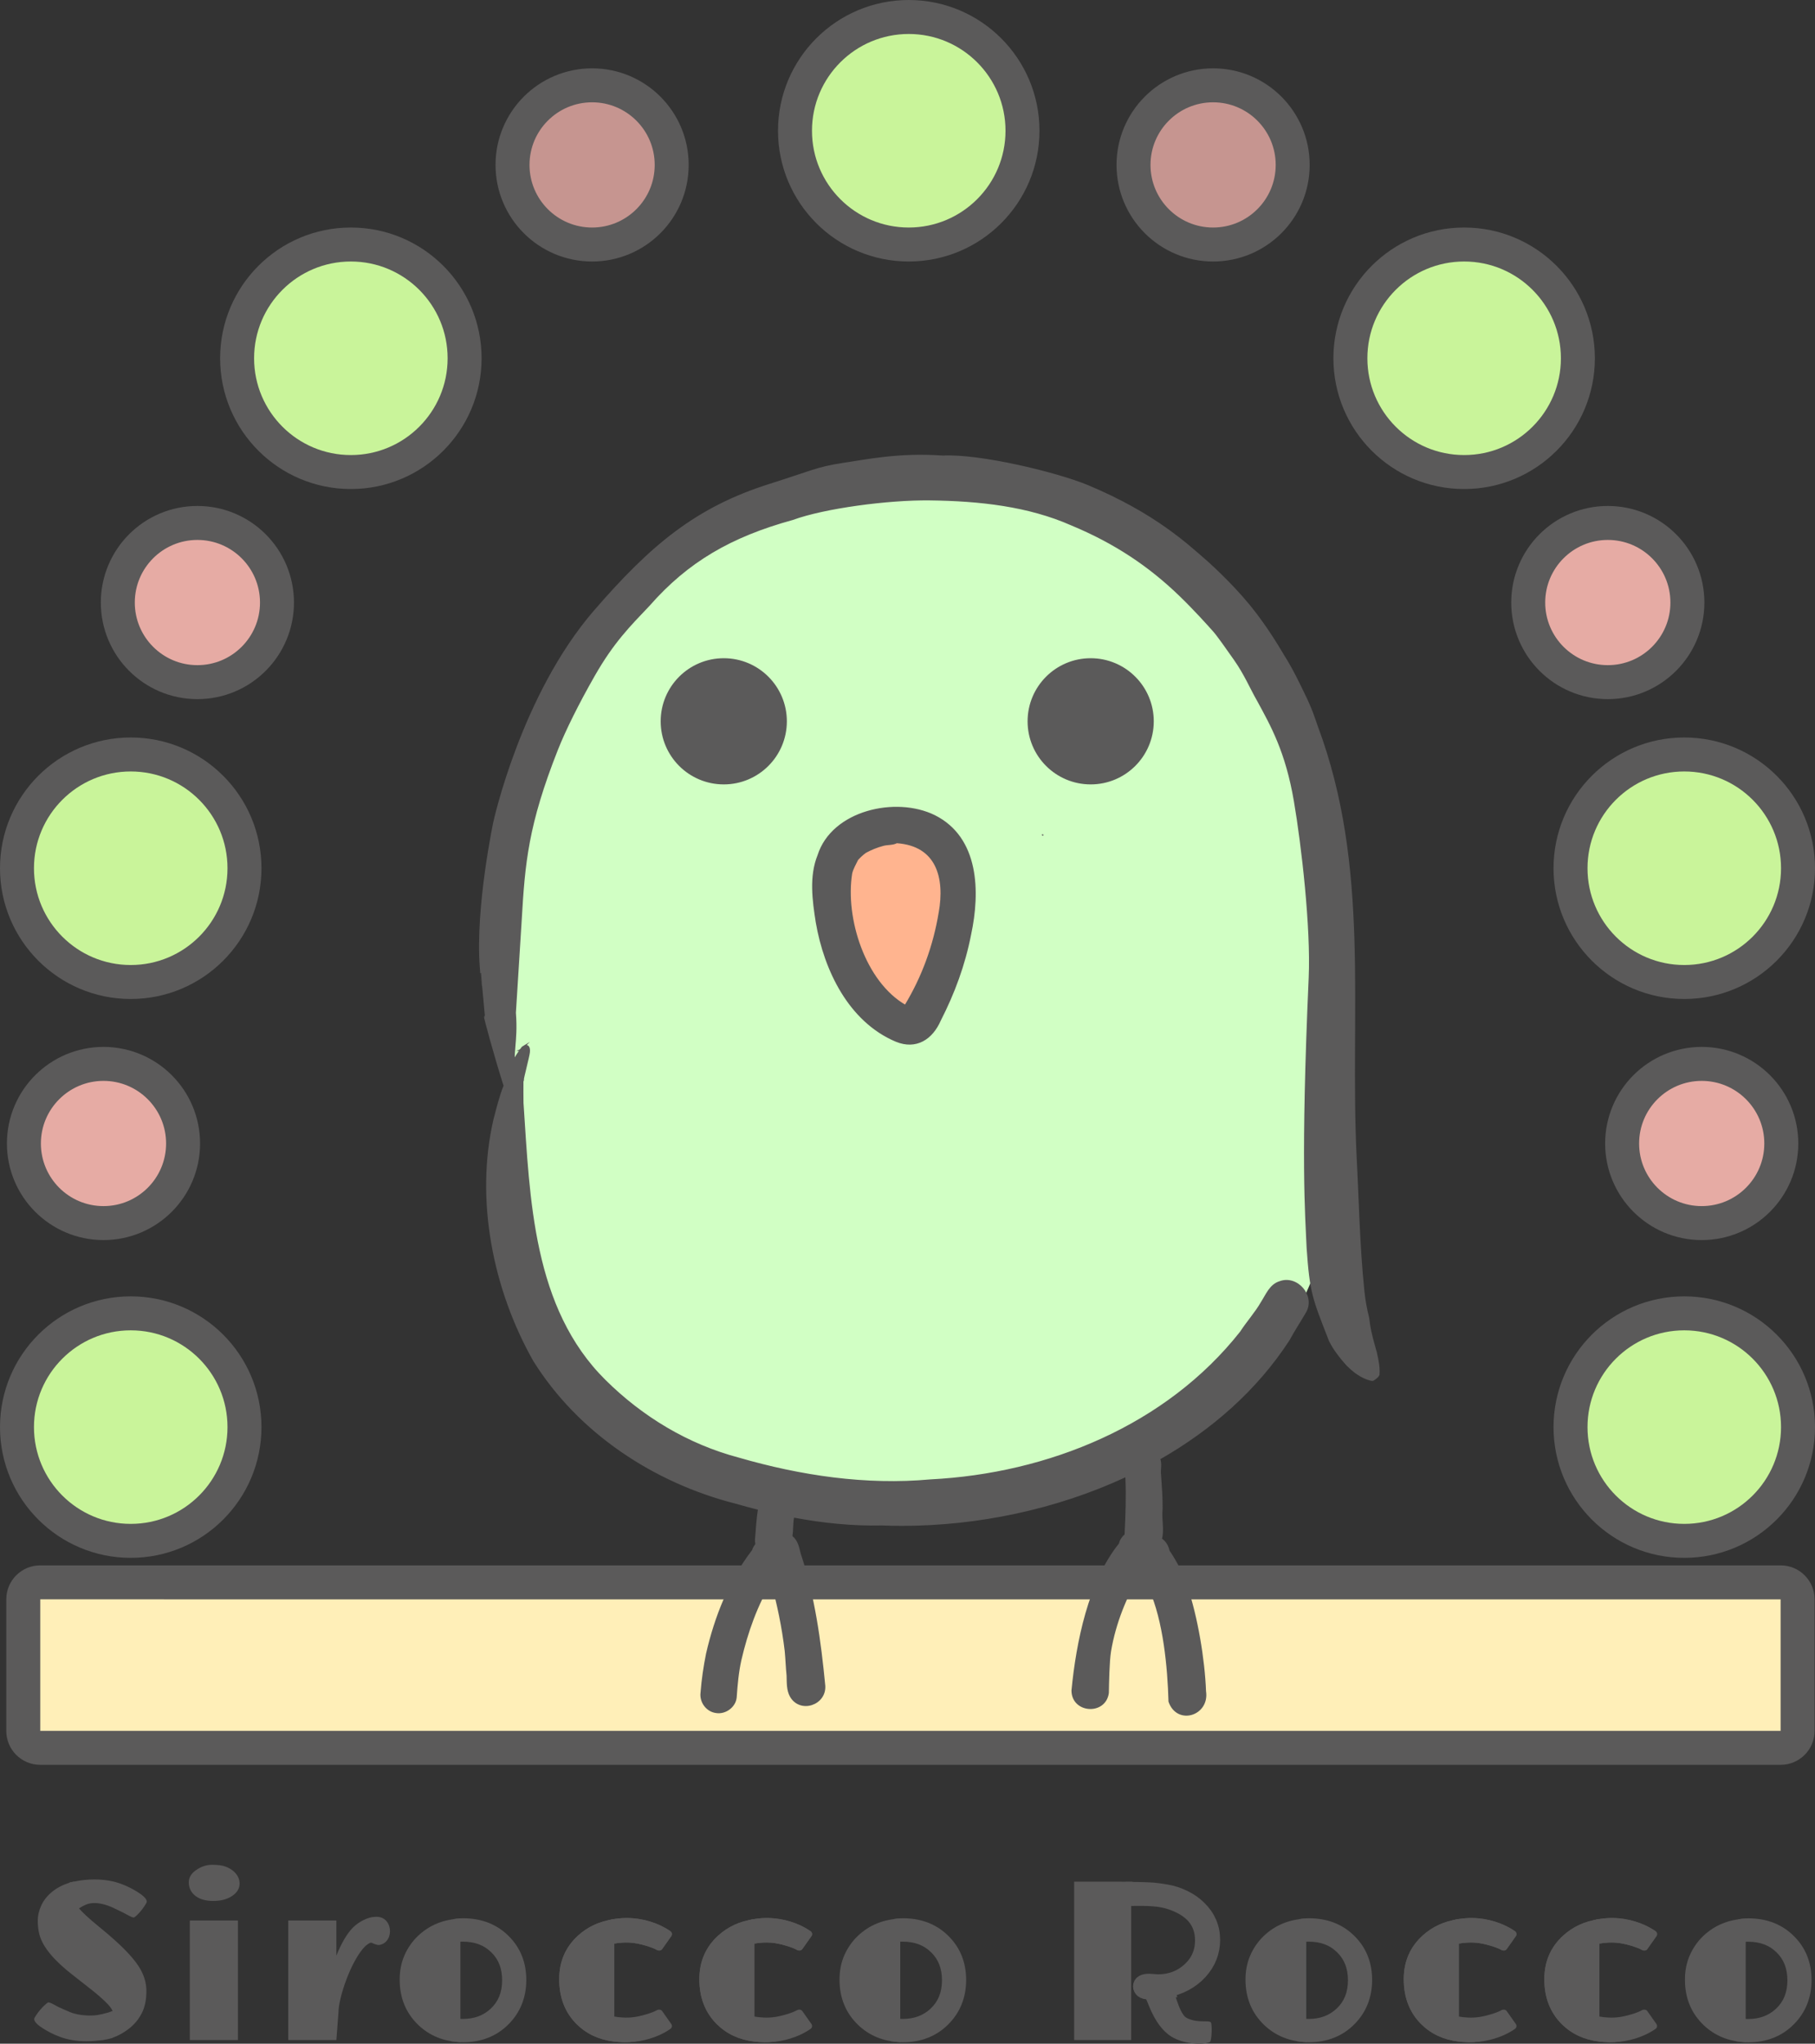 <?xml version="1.0" encoding="UTF-8"?><svg xmlns="http://www.w3.org/2000/svg" xmlns:xlink="http://www.w3.org/1999/xlink" viewBox="0 0 1121.911 1263.104"><rect x="0" y="0" width="1121.911" height="1263.104" fill="#333333" stroke="none"/><defs><style>.af,.ag{fill:none;}.ah{stroke-linecap:round;stroke-linejoin:round;stroke-width:0px;}.ah,.ai,.aj,.ak{fill:#5b5a5a;}.ah,.aj,.ak,.ag{stroke:#5b5a5a;}.al{fill:#ffefb8;}.am{fill:#ffb48f;}.an,.ao{fill:#e6aba4;}.ap{fill:#c9f49a;}.aq{fill:#d1ffc4;}.aj{stroke-width:10.441px;}.aj,.ak,.ag{stroke-miterlimit:10;}.ak{stroke-width:1.047px;}.ar{clip-path:url(#t);}.as{clip-path:url(#y);}.at{clip-path:url(#s);}.au{clip-path:url(#q);}.av{clip-path:url(#p);}.aw{clip-path:url(#aa);}.ax{clip-path:url(#ac);}.ay{clip-path:url(#ae);}.ag{stroke-width:21px;}.ao{opacity:.82;}</style><clipPath id="p"><polygon class="af" points="14.777 52.733 14.777 52.733 415.192 52.733 415.192 755.917 14.777 755.917 14.777 52.733"/></clipPath><clipPath id="q"><polygon class="af" points="1101.078 52.733 1101.078 52.733 700.663 52.733 700.663 755.917 1101.078 755.917 1101.078 52.733"/></clipPath><clipPath id="s"><polygon class="af" points="10.5 151.121 10.5 151.121 287.189 151.121 287.189 952.32 10.5 952.32 10.5 151.121"/></clipPath><clipPath id="t"><polygon class="af" points="1111.41 151.121 1111.41 151.121 834.721 151.121 834.721 952.32 1111.41 952.32 1111.41 151.121"/></clipPath><clipPath id="y"><rect class="af" x="4.277" y="42.233" width="421.415" height="724.184"/></clipPath><clipPath id="aa"><rect class="af" x="690.163" y="42.233" width="421.415" height="724.184"/></clipPath><clipPath id="ac"><rect class="af" y="140.621" width="297.689" height="822.199"/></clipPath><clipPath id="ae"><rect class="af" x="824.221" y="140.621" width="297.689" height="822.199"/></clipPath></defs><g id="a"/><g id="b"><g id="c"><g id="d"><path class="ai" d="M46.158,1178.862l-3.258-15.388,4.369-.857c3.517-.69,7.277-1.04,11.175-1.04,6.012,0,11.532,.916,16.404,2.724,4.942,1.833,8.021,3.713,10.267,5.09,2.659,1.629,6.571,4.56,5.383,6.67-2.817,5.002-6.471,8.383-7.536,8.936-.993,.516-4.965-1.986-6.339-2.673-1.001-.5-6.49-3.23-7.943-3.824-5.958-2.439-10.006-2.591-12.908-2.133-3.442,.544-7.461,3.437-7.461,3.437-1.607,1.235-1.732,1.04-2.152-.942Z"/><path class="ai" d="M72.931,1242.869l-3.233,16.098c-.085,.36-.373,.636-.736,.706,0,0-2.135,.693-5.417,1.188-2.911,.297-6.226,.705-10.123,.705-6.012,0-11.532-.916-16.404-2.724-4.942-1.833-8.021-3.713-10.267-5.09-2.659-1.629-6.571-4.56-5.383-6.67,2.817-5.002,7.189-8.879,8.255-9.433,.993-.516,4.965,1.986,6.339,2.673,1.001,.5,5.975,2.69,7.428,3.285,5.958,2.439,13.807,2.248,16.709,1.79,3.442-.544,10.165-2.236,10.68-3.471,.993-.464,1.732-1.04,2.152,.942Z"/><path class="ai" d="M85.657,1215.177c-2.029-3.135-4.991-6.662-8.887-10.582-3.897-3.918-9.06-8.495-15.491-13.728-6.432-5.232-10.754-9.255-12.968-12.068-.982-1.272-1.561-2.633-1.768-4.078-.316,.104-.733-.059-.733-.491v-11.363c-5.44,1.212-10.052,3.382-13.82,6.527-2.859,2.352-5.014,5.095-6.466,8.23-1.452,3.135-2.178,6.317-2.178,9.544s.369,6.155,1.106,8.783c2.12,7.562,9.105,15.906,20.956,25.035l11.826,9.267c4.057,3.275,7.193,6.086,9.406,8.438,2.628,2.766,3.942,5.511,3.942,8.23,0,1.234-.282,2.37-.815,3.419-.435,3.095-.715,6.209-.817,9.333,3.993-1.397,7.629-3.384,10.899-5.974,3.365-2.673,5.982-5.867,7.85-9.579,1.867-3.711,2.801-8.229,2.801-13.555s-1.614-10.454-4.841-15.387Z"/><path class="ai" d="M131.847,1174.858c-4.749,0-8.461-1.06-11.135-3.182-2.674-2.12-4.011-4.91-4.011-8.368,0-2.905,1.475-5.394,4.426-7.47,3.135-2.213,6.454-3.319,9.959-3.319s6.212,.346,8.126,1.037c1.913,.692,3.538,1.591,4.876,2.698,2.673,2.259,4.011,4.887,4.011,7.884s-1.522,5.533-4.564,7.608c-3.043,2.074-6.94,3.112-11.688,3.112Zm-14.524,12.102h29.739v73.862h-29.739v-73.862Z"/><path class="ai" d="M178.175,1186.96h29.739v21.716c3.181-7.884,6.604-13.681,10.27-17.393,3.666-3.711,9.61-6.549,13.298-6.549,11.35-1.355,12.773,15.13,3.442,17.241-.802,.172-1.491,.413-5.263-1.268-1.011-.45-3.87,2.088-3.87,2.088-8.751,8.668-16.57,31.945-16.57,40.888l-1.308,17.138h-29.739v-73.862Z"/><g id="e"><path class="ai" d="M284.602,1256.949v-66.115c.087-.012,.174-.01,.26-.019v-5.061c-10.567,.39-19.415,3.972-26.541,10.75-3.504,3.367-6.259,7.321-8.264,11.861-2.006,4.542-3.008,9.579-3.008,15.111,0,11.25,3.804,20.564,11.411,27.941,7.051,6.79,15.854,10.347,26.402,10.687v-5.138c-.087-.008-.174-.005-.26-.016Z"/><g><path class="ai" d="M311.122,1200.36c-6.397-6.518-14.686-9.777-24.866-9.777-.574,0-1.141,.013-1.704,.034v4.417c.206-.022,.412-.044,.618-.044h.906c8.61,0,15.631,2.656,21.063,7.966,5.512,5.352,8.268,12.333,8.268,20.943,0,8.812-2.937,15.934-8.812,21.365-5.513,5.03-12.333,7.544-20.46,7.544h-.845c-.247,0-.493-.022-.739-.046v4.483c.484,.016,.97,.029,1.463,.029,10.099,0,18.387-3.279,24.866-9.838,6.277-6.356,9.415-14.263,9.415-23.718s-3.058-17.201-9.174-23.357Z"/><path class="ai" d="M286.257,1185.56c11.526,0,21.094,3.792,28.439,11.272,7.049,7.101,10.623,16.147,10.623,26.886s-3.655,19.946-10.864,27.248c-7.427,7.519-16.931,11.235-28.375,11.235-.548,0-2.43-.091-3.423-.194-.912-.094-3.943-.498-3.943-.498l.816-14.267,5.495,.519c.094,.01,.188,.021,.282,.024h.829c6.893-.001,12.478-2.039,17.074-6.232,4.82-4.456,7.174-10.238,7.174-17.654,0-7.262-2.206-12.933-6.745-17.34-4.51-4.408-10.252-6.546-17.564-6.546l-.955,.012-5.54,.574,.516-14.453s1.107-.209,1.967-.323c.319-.033,.884-.121,2.487-.202,.762-.038,1.705-.06,1.705-.06Z"/><path class="ai" d="M284.813,1185.619c.85-.052,1.443-.06,1.443-.06"/></g></g><g id="f"><path class="ai" d="M556.484,1256.949v-66.115c.087-.012,.174-.01,.26-.019v-5.061c-10.567,.39-19.415,3.972-26.541,10.75-3.504,3.367-6.259,7.321-8.264,11.861-2.006,4.542-3.008,9.579-3.008,15.111,0,11.25,3.804,20.564,11.411,27.941,7.051,6.79,15.854,10.347,26.402,10.687v-5.138c-.087-.008-.174-.005-.26-.016Z"/><g><path class="ai" d="M583.004,1200.36c-6.397-6.518-14.686-9.777-24.866-9.777-.574,0-1.141,.013-1.704,.034v4.417c.206-.022,.412-.044,.618-.044h.906c8.61,0,15.631,2.656,21.063,7.966,5.512,5.352,8.268,12.333,8.268,20.943,0,8.812-2.937,15.934-8.812,21.365-5.513,5.03-12.333,7.544-20.46,7.544h-.845c-.247,0-.493-.022-.739-.046v4.483c.484,.016,.97,.029,1.463,.029,10.099,0,18.387-3.279,24.866-9.838,6.277-6.356,9.415-14.263,9.415-23.718s-3.058-17.201-9.174-23.357Z"/><path class="ai" d="M558.139,1185.56c11.526,0,21.094,3.792,28.439,11.272,7.049,7.101,10.623,16.147,10.623,26.886s-3.655,19.946-10.864,27.248c-7.427,7.519-16.931,11.235-28.375,11.235-.548,0-2.43-.091-3.423-.194-.912-.094-3.943-.498-3.943-.498l.816-14.267,5.495,.519c.094,.01,.188,.021,.282,.024h.829c6.893-.001,12.478-2.039,17.074-6.232,4.82-4.456,7.174-10.238,7.174-17.654,0-7.262-2.206-12.933-6.745-17.34-4.51-4.408-10.252-6.546-17.564-6.546l-.955,.012-5.54,.574,.516-14.453s1.107-.209,1.967-.323c.319-.033,.884-.121,2.487-.202,.762-.038,1.705-.06,1.705-.06Z"/><path class="ai" d="M556.695,1185.619c.85-.052,1.443-.06,1.443-.06"/></g></g><g id="g"><path class="ai" d="M807.435,1256.949v-66.115c.087-.012,.174-.01,.26-.019v-5.061c-10.567,.39-19.415,3.972-26.541,10.75-3.504,3.367-6.259,7.321-8.264,11.861-2.006,4.542-3.008,9.579-3.008,15.111,0,11.25,3.804,20.564,11.411,27.941,7.051,6.79,15.854,10.347,26.402,10.687v-5.138c-.087-.008-.174-.005-.26-.016Z"/><g><path class="ai" d="M833.955,1200.36c-6.397-6.518-14.686-9.777-24.866-9.777-.574,0-1.141,.013-1.704,.034v4.417c.206-.022,.412-.044,.618-.044h.906c8.61,0,15.631,2.656,21.063,7.966,5.512,5.352,8.268,12.333,8.268,20.943,0,8.812-2.937,15.934-8.812,21.365-5.513,5.03-12.333,7.544-20.46,7.544h-.845c-.247,0-.493-.022-.739-.046v4.483c.484,.016,.97,.029,1.463,.029,10.099,0,18.387-3.279,24.866-9.838,6.277-6.356,9.415-14.263,9.415-23.718s-3.058-17.201-9.174-23.357Z"/><path class="ai" d="M809.089,1185.56c11.526,0,21.094,3.792,28.439,11.272,7.049,7.101,10.623,16.147,10.623,26.886s-3.655,19.946-10.864,27.248c-7.427,7.519-16.931,11.235-28.375,11.235-.548,0-2.43-.091-3.423-.194-.912-.094-3.943-.498-3.943-.498l.816-14.267,5.495,.519c.094,.01,.188,.021,.282,.024h.829c6.893-.001,12.478-2.039,17.074-6.232,4.82-4.456,7.174-10.238,7.174-17.654,0-7.262-2.206-12.933-6.745-17.34-4.51-4.408-10.252-6.546-17.564-6.546l-.955,.012-5.54,.574,.516-14.453s1.107-.209,1.967-.323c.319-.033,.884-.121,2.487-.202,.762-.038,1.705-.06,1.705-.06Z"/><path class="ai" d="M807.646,1185.619c.85-.052,1.443-.06,1.443-.06"/></g></g><g id="h"><path class="ai" d="M1079.067,1256.997v-66.115c.087-.012,.174-.01,.26-.019v-5.061c-10.567,.39-19.415,3.972-26.541,10.75-3.504,3.367-6.259,7.321-8.264,11.861-2.006,4.542-3.008,9.579-3.008,15.111,0,11.25,3.804,20.564,11.411,27.941,7.051,6.79,15.854,10.347,26.402,10.687v-5.138c-.087-.008-.174-.005-.26-.016Z"/><g><path class="ai" d="M1105.587,1200.409c-6.397-6.518-14.686-9.777-24.866-9.777-.574,0-1.141,.013-1.704,.034v4.417c.206-.022,.412-.044,.618-.044h.906c8.61,0,15.631,2.656,21.063,7.966,5.512,5.352,8.268,12.333,8.268,20.943,0,8.812-2.937,15.934-8.812,21.365-5.513,5.03-12.333,7.544-20.46,7.544h-.845c-.247,0-.493-.022-.739-.046v4.483c.484,.016,.97,.029,1.463,.029,10.099,0,18.387-3.279,24.866-9.838,6.277-6.356,9.415-14.263,9.415-23.718s-3.058-17.201-9.174-23.357Z"/><path class="ai" d="M1080.722,1185.608c11.526,0,21.094,3.792,28.439,11.272,7.049,7.101,10.623,16.147,10.623,26.886s-3.655,19.946-10.864,27.248c-7.427,7.519-16.931,11.235-28.375,11.235-.548,0-2.43-.091-3.423-.194-.912-.094-3.943-.498-3.943-.498l.816-14.267,5.495,.519c.094,.01,.188,.021,.282,.024h.829c6.893-.001,12.478-2.039,17.074-6.232,4.82-4.456,7.174-10.238,7.174-17.654,0-7.262-2.206-12.933-6.745-17.34-4.51-4.408-10.252-6.546-17.564-6.546l-.955,.012-5.54,.574,.516-14.453s1.107-.209,1.967-.323c.319-.033,.884-.121,2.487-.202,.762-.038,1.705-.06,1.705-.06Z"/><path class="ai" d="M1079.278,1185.668c.85-.052,1.443-.06,1.443-.06"/></g></g><path class="ai" d="M700.023,1162.99c-2.363-.018-5.643-.027-9.847-.027h-26.212v97.859h35.272v-92.811c.243-.015,.518-.024,.787-.034v-4.986Z"/><path class="aj" d="M713.571,1230.238c2.332-.362,4.697-.425,7.05-.596-.028-.08-.058-.154-.086-.235,8.681-1.669,15.625-5.371,20.833-11.11,5.076-5.616,7.613-12.086,7.613-19.411,0-7.406-2.738-13.796-8.214-19.168-2.537-2.522-5.564-4.639-9.081-6.348-3.517-1.71-7.067-2.869-10.65-3.48-3.584-.61-6.355-.996-8.313-1.159-1.335-.081-2.771-.153-4.307-.214-1.535-.062-3.283-.112-5.241-.153-.524-.011-1.222-.02-2.068-.028v4.37c.222-.003,.43-.008,.665-.008h4.541c2.136,0,4.45,.102,6.944,.305,5.877,.408,11.396,1.914,16.56,4.517,9.392,4.721,14.089,11.964,14.089,21.731,0,7.447-2.738,13.674-8.214,18.679-5.476,5.005-12.131,7.508-19.965,7.508l-5.476-.367c-3.116,0-4.674,.876-4.674,2.625,0,.652,.322,1.282,.968,1.892,.645,.611,1.858,.916,3.639,.916l1.603-.061c.443-.081,.967-.122,1.566-.122,.057-.04,.126-.072,.217-.086Z"/><path class="ai" d="M747.818,1262.103c1.291-.594,1.472-10.966,.713-12.105-1.142-1.713-7.623,.632-14.512-2.597-.966-.453-1.809-1.149-2.43-2.016-2.426-3.391-3.615-7.416-5.6-13.373-.264-.793-1.146-1.164-1.918-.842-1.981,.827-4.952,.38-5.85,.448-.03-.087-.06-.168-.09-.255-.222,.018-.444,.032-.666,.048-.648-1.582-1.407-1.12-2.01-2.905-2.054,.165-4.116,.244-6.159,.504,.111,.185,.228,.427,.349,.7-.354,.036-.709,.069-1.062,.115,.146,.243,.3,.562,.464,.958l.442,1.083c-.302,.031-.605,.059-.906,.098,.146,.243,.3,.562,.464,.958l.37,.906c-.544,.049-1.087,.104-1.628,.173,.146,.243,.3,.562,.464,.958l2.006,4.91c3.78,9.314,8.428,15.487,13.763,18.811,7.35,4.579,19.097,5.387,23.797,3.425Z"/><g id="i"><path class="ai" d="M407.814,1247.35c-.785,0-2.029,.738-3.735,2.213-2.398,2.122-1.731,4.067-5.65,5.45-1.844,.647-3.793,1.141-5.844,1.487-2.052,.347-4.173,.519-6.362,.519s-4.369-.207-6.536-.622v-65.078l.027-.005v-5.161c-.127,.016-.259,.022-.385,.039-8.556,1.174-15.882,4.52-21.98,10.037-7.792,7.1-11.688,16.091-11.688,26.972,0,11.48,3.665,20.817,10.996,28.009,6.093,5.943,13.736,9.462,22.928,10.556,2.076,.247,4.23,.371,6.464,.371,9.313,0,13.465-2.408,20.104-6.834,2.858-2.166,4.288-4.033,4.288-5.601s-.877-2.351-2.628-2.351Z"/><path class="ai" d="M409.307,1204.585c-.348,.493-.889,.818-1.489,.881-.419,.044-.862,.018-1.23-.105-.229-.077-.456-.166-.657-.266-2.198-1.3-7.734-3.19-13.113-4.098-5.036-.852-10.387-.313-12.823,.173-1.092,.217-2.164-.42-2.502-1.48l-2.472-10.264c-.389-1.22,.344-2.507,1.592-2.796,3.509-.813,10.549-1.95,18.728-.57,9.534,1.611,16.012,5.382,19.06,7.517,1.069,.749,1.253,2.252,.394,3.234l-5.489,7.775Z"/><path class="ai" d="M407.814,1247.35c-.785,0-2.029,.738-3.735,2.213-2.398,2.122-1.731,4.067-5.65,5.45-1.844,.647-3.793,1.141-5.844,1.487-2.052,.347-4.173,.519-6.362,.519s-4.369-.207-6.536-.622v-65.078l.027-.005v-5.161c-.127,.016-.259,.022-.385,.039-8.556,1.174-15.882,4.52-21.98,10.037-7.792,7.1-11.688,16.091-11.688,26.972,0,11.48,3.665,20.817,10.996,28.009,6.093,5.943,13.736,9.462,22.928,10.556,2.076,.247,4.23,.371,6.464,.371,9.313,0,13.465-2.408,20.104-6.834,2.858-2.166,4.288-4.033,4.288-5.601s-.877-2.351-2.628-2.351Z"/><path class="ai" d="M409.307,1204.585c-.348,.493-.889,.818-1.489,.881-.419,.044-.862,.018-1.23-.105-.229-.077-.456-.166-.657-.266-2.198-1.3-7.734-3.19-13.113-4.098-5.036-.852-10.387-.313-12.823,.173-1.092,.217-2.164-.42-2.502-1.48l-2.472-10.264c-.389-1.22,.344-2.507,1.592-2.796,3.509-.813,10.549-1.95,18.728-.57,9.534,1.611,16.012,5.382,19.06,7.517,1.069,.749,1.253,2.252,.394,3.234l-5.489,7.775Z"/><path class="ai" d="M409.307,1242.931c-.348-.493-.889-.818-1.489-.881-.419-.044-.862-.018-1.23,.105-.229,.077-.456,.166-.657,.266-2.198,1.3-7.734,3.19-13.113,4.098-5.036,.852-10.387,.313-12.823-.173-1.092-.217-2.164,.42-2.502,1.48l-2.472,10.264c-.389,1.22,.344,2.507,1.592,2.796,3.509,.813,10.549,1.95,18.728,.57,9.534-1.611,16.012-5.382,19.06-7.517,1.069-.749,1.253-2.252,.394-3.234l-5.489-7.775Z"/></g><g id="j"><path class="ai" d="M494.448,1247.35c-.785,0-2.029,.738-3.735,2.213-2.398,2.122-1.731,4.067-5.65,5.45-1.844,.647-3.793,1.141-5.844,1.487-2.052,.347-4.173,.519-6.362,.519s-4.369-.207-6.536-.622v-65.078l.027-.005v-5.161c-.127,.016-.259,.022-.385,.039-8.556,1.174-15.882,4.52-21.98,10.037-7.792,7.1-11.688,16.091-11.688,26.972,0,11.48,3.665,20.817,10.996,28.009,6.093,5.943,13.736,9.462,22.928,10.556,2.076,.247,4.23,.371,6.464,.371,9.313,0,13.465-2.408,20.104-6.834,2.858-2.166,4.288-4.033,4.288-5.601s-.877-2.351-2.628-2.351Z"/><path class="ai" d="M495.942,1204.585c-.348,.493-.889,.818-1.489,.881-.419,.044-.862,.018-1.23-.105-.229-.077-.456-.166-.657-.266-2.198-1.3-7.734-3.19-13.113-4.098-5.036-.852-10.387-.313-12.823,.173-1.092,.217-2.164-.42-2.502-1.48l-2.472-10.264c-.389-1.22,.344-2.507,1.592-2.796,3.509-.813,10.549-1.95,18.728-.57,9.534,1.611,16.012,5.382,19.06,7.517,1.069,.749,1.253,2.252,.394,3.234l-5.489,7.775Z"/><path class="ai" d="M494.448,1247.35c-.785,0-2.029,.738-3.735,2.213-2.398,2.122-1.731,4.067-5.65,5.45-1.844,.647-3.793,1.141-5.844,1.487-2.052,.347-4.173,.519-6.362,.519s-4.369-.207-6.536-.622v-65.078l.027-.005v-5.161c-.127,.016-.259,.022-.385,.039-8.556,1.174-15.882,4.52-21.98,10.037-7.792,7.1-11.688,16.091-11.688,26.972,0,11.48,3.665,20.817,10.996,28.009,6.093,5.943,13.736,9.462,22.928,10.556,2.076,.247,4.23,.371,6.464,.371,9.313,0,13.465-2.408,20.104-6.834,2.858-2.166,4.288-4.033,4.288-5.601s-.877-2.351-2.628-2.351Z"/><path class="ai" d="M495.942,1204.585c-.348,.493-.889,.818-1.489,.881-.419,.044-.862,.018-1.23-.105-.229-.077-.456-.166-.657-.266-2.198-1.3-7.734-3.19-13.113-4.098-5.036-.852-10.387-.313-12.823,.173-1.092,.217-2.164-.42-2.502-1.48l-2.472-10.264c-.389-1.22,.344-2.507,1.592-2.796,3.509-.813,10.549-1.95,18.728-.57,9.534,1.611,16.012,5.382,19.06,7.517,1.069,.749,1.253,2.252,.394,3.234l-5.489,7.775Z"/><path class="ai" d="M495.942,1242.931c-.348-.493-.889-.818-1.489-.881-.419-.044-.862-.018-1.23,.105-.229,.077-.456,.166-.657,.266-2.198,1.3-7.734,3.19-13.113,4.098-5.036,.852-10.387,.313-12.823-.173-1.092-.217-2.164,.42-2.502,1.48l-2.472,10.264c-.389,1.22,.344,2.507,1.592,2.796,3.509,.813,10.549,1.95,18.728,.57,9.534-1.611,16.012-5.382,19.06-7.517,1.069-.749,1.253-2.252,.394-3.234l-5.489-7.775Z"/></g><g id="k"><path class="ai" d="M929.86,1247.35c-.785,0-2.029,.738-3.735,2.213-2.398,2.122-1.731,4.067-5.65,5.45-1.844,.647-3.793,1.141-5.844,1.487-2.052,.347-4.173,.519-6.362,.519s-4.369-.207-6.536-.622v-65.078l.027-.005v-5.161c-.127,.016-.259,.022-.385,.039-8.556,1.174-15.882,4.52-21.98,10.037-7.792,7.1-11.688,16.091-11.688,26.972,0,11.48,3.665,20.817,10.996,28.009,6.093,5.943,13.736,9.462,22.928,10.556,2.076,.247,4.23,.371,6.464,.371,9.313,0,13.465-2.408,20.104-6.834,2.858-2.166,4.288-4.033,4.288-5.601s-.877-2.351-2.628-2.351Z"/><path class="ai" d="M931.353,1204.585c-.348,.493-.889,.818-1.489,.881-.419,.044-.862,.018-1.23-.105-.229-.077-.456-.166-.657-.266-2.198-1.3-7.734-3.19-13.113-4.098-5.036-.852-10.387-.313-12.823,.173-1.092,.217-2.164-.42-2.502-1.48l-2.472-10.264c-.389-1.22,.344-2.507,1.592-2.796,3.509-.813,10.549-1.95,18.728-.57,9.534,1.611,16.012,5.382,19.06,7.517,1.069,.749,1.253,2.252,.394,3.234l-5.489,7.775Z"/><path class="ai" d="M929.86,1247.35c-.785,0-2.029,.738-3.735,2.213-2.398,2.122-1.731,4.067-5.65,5.45-1.844,.647-3.793,1.141-5.844,1.487-2.052,.347-4.173,.519-6.362,.519s-4.369-.207-6.536-.622v-65.078l.027-.005v-5.161c-.127,.016-.259,.022-.385,.039-8.556,1.174-15.882,4.52-21.98,10.037-7.792,7.1-11.688,16.091-11.688,26.972,0,11.48,3.665,20.817,10.996,28.009,6.093,5.943,13.736,9.462,22.928,10.556,2.076,.247,4.23,.371,6.464,.371,9.313,0,13.465-2.408,20.104-6.834,2.858-2.166,4.288-4.033,4.288-5.601s-.877-2.351-2.628-2.351Z"/><path class="ai" d="M931.353,1204.585c-.348,.493-.889,.818-1.489,.881-.419,.044-.862,.018-1.23-.105-.229-.077-.456-.166-.657-.266-2.198-1.3-7.734-3.19-13.113-4.098-5.036-.852-10.387-.313-12.823,.173-1.092,.217-2.164-.42-2.502-1.48l-2.472-10.264c-.389-1.22,.344-2.507,1.592-2.796,3.509-.813,10.549-1.95,18.728-.57,9.534,1.611,16.012,5.382,19.06,7.517,1.069,.749,1.253,2.252,.394,3.234l-5.489,7.775Z"/><path class="ai" d="M931.353,1242.931c-.348-.493-.889-.818-1.489-.881-.419-.044-.862-.018-1.23,.105-.229,.077-.456,.166-.657,.266-2.198,1.3-7.734,3.19-13.113,4.098-5.036,.852-10.387,.313-12.823-.173-1.092-.217-2.164,.42-2.502,1.48l-2.472,10.264c-.389,1.22,.344,2.507,1.592,2.796,3.509,.813,10.549,1.95,18.728,.57,9.534-1.611,16.012-5.382,19.06-7.517,1.069-.749,1.253-2.252,.394-3.234l-5.489-7.775Z"/></g><g id="l"><path class="ai" d="M1016.763,1247.35c-.785,0-2.029,.738-3.735,2.213-2.398,2.122-1.731,4.067-5.65,5.45-1.844,.647-3.793,1.141-5.844,1.487-2.052,.347-4.173,.519-6.362,.519s-4.369-.207-6.536-.622v-65.078l.027-.005v-5.161c-.127,.016-.259,.022-.385,.039-8.556,1.174-15.882,4.52-21.98,10.037-7.792,7.1-11.688,16.091-11.688,26.972,0,11.48,3.665,20.817,10.996,28.009,6.093,5.943,13.736,9.462,22.928,10.556,2.076,.247,4.23,.371,6.464,.371,9.313,0,13.465-2.408,20.104-6.834,2.858-2.166,4.288-4.033,4.288-5.601s-.877-2.351-2.628-2.351Z"/><path class="ai" d="M1018.257,1204.585c-.348,.493-.889,.818-1.489,.881-.419,.044-.862,.018-1.23-.105-.229-.077-.456-.166-.657-.266-2.198-1.3-7.734-3.19-13.113-4.098-5.036-.852-10.387-.313-12.823,.173-1.092,.217-2.164-.42-2.502-1.48l-2.472-10.264c-.389-1.22,.344-2.507,1.592-2.796,3.509-.813,10.549-1.95,18.728-.57,9.534,1.611,16.012,5.382,19.06,7.517,1.069,.749,1.253,2.252,.394,3.234l-5.489,7.775Z"/><path class="ai" d="M1016.763,1247.35c-.785,0-2.029,.738-3.735,2.213-2.398,2.122-1.731,4.067-5.65,5.45-1.844,.647-3.793,1.141-5.844,1.487-2.052,.347-4.173,.519-6.362,.519s-4.369-.207-6.536-.622v-65.078l.027-.005v-5.161c-.127,.016-.259,.022-.385,.039-8.556,1.174-15.882,4.52-21.98,10.037-7.792,7.1-11.688,16.091-11.688,26.972,0,11.48,3.665,20.817,10.996,28.009,6.093,5.943,13.736,9.462,22.928,10.556,2.076,.247,4.23,.371,6.464,.371,9.313,0,13.465-2.408,20.104-6.834,2.858-2.166,4.288-4.033,4.288-5.601s-.877-2.351-2.628-2.351Z"/><path class="ai" d="M1018.257,1204.585c-.348,.493-.889,.818-1.489,.881-.419,.044-.862,.018-1.23-.105-.229-.077-.456-.166-.657-.266-2.198-1.3-7.734-3.19-13.113-4.098-5.036-.852-10.387-.313-12.823,.173-1.092,.217-2.164-.42-2.502-1.48l-2.472-10.264c-.389-1.22,.344-2.507,1.592-2.796,3.509-.813,10.549-1.95,18.728-.57,9.534,1.611,16.012,5.382,19.06,7.517,1.069,.749,1.253,2.252,.394,3.234l-5.489,7.775Z"/><path class="ai" d="M1018.257,1242.931c-.348-.493-.889-.818-1.489-.881-.419-.044-.862-.018-1.23,.105-.229,.077-.456,.166-.657,.266-2.198,1.3-7.734,3.19-13.113,4.098-5.036,.852-10.387,.313-12.823-.173-1.092-.217-2.164,.42-2.502,1.48l-2.472,10.264c-.389,1.22,.344,2.507,1.592,2.796,3.509,.813,10.549,1.95,18.728,.57,9.534-1.611,16.012-5.382,19.06-7.517,1.069-.749,1.253-2.252,.394-3.234l-5.489-7.775Z"/></g></g></g><g id="m"><g id="n"><rect id="o" class="al" x="14.386" y="977.964" width="1096.768" height="102.271" rx="10" ry="10"/><g><g class="av"><circle class="ao" cx="365.999" cy="101.927" r="49.194"/><circle class="an" cx="122.016" cy="372.397" r="49.194"/><circle class="an" cx="63.971" cy="706.723" r="49.194"/></g><g class="au"><circle class="ao" cx="749.857" cy="101.927" r="49.194"/><circle class="an" cx="993.84" cy="372.397" r="49.194"/><circle class="an" cx="1051.885" cy="706.723" r="49.194"/></g></g><g id="r"><circle class="ap" cx="561.725" cy="80.81" r="70.31"/><g><g class="at"><circle class="ap" cx="216.878" cy="221.431" r="70.311"/><circle class="ap" cx="80.811" cy="536.606" r="70.311"/><circle class="ap" cx="80.811" cy="882.01" r="70.311"/></g><g class="ar"><circle class="ap" cx="905.032" cy="221.431" r="70.311"/><circle class="ap" cx="1041.1" cy="536.606" r="70.311"/><circle class="ap" cx="1041.1" cy="882.01" r="70.311"/></g></g></g></g><g id="u"><path class="aq" d="M370.854,394.573c42.668-52.022,93.943-76.34,160.492-86.242,66.549-9.902,116.257,4.037,175.156,36.56,19.753,10.907,38.621,24.056,53.058,41.397,29.429,35.348,58.891,97.423,62.331,143.29,4.844,64.587,7.283,131.435,5.774,196.186-.681,29.202-7.453,43.451-18.956,70.301-14.607,34.093-44.819,59.116-76.873,77.777-87.508,50.945-196.966,62.546-293.208,31.076-27.347-8.942-54.253-21.62-74.234-42.323-8.613-8.923-15.772-19.174-21.893-29.961-26.408-46.537-27.24-166.954-24.783-173.7-11.06-8.8-6.496-20.299-4.044-35.59,0-8.49,0-16.98-.018-27.482,.22-8.267,2.413-30.344,2.102-41.333,2.778-37.167,13.739-73.701,31.881-106.258"/><path class="am" d="M558.849,519.15c13.698,.718,29.719,2.798,36.472,14.736,2.874,5.081,3.451,11.151,3.208,16.983-.655,15.749-6.738,30.691-10.358,46.033-1.734,7.348-2.947,14.939-6.359,21.673-3.412,6.735-9.605,12.643-17.126,13.293-12.124,1.047-20.968-11.099-25.836-22.252-8.998-20.616-13.617-43.131-13.463-65.624,.045-6.491,.647-13.436,4.685-18.518,7.38-9.289,21.525-6.705,28.777-6.325Z"/></g><g><path class="ak" d="M304.201,549.39s-1.506-.068-1.792,14.997c-.286,15.066-.281,53.252,3.564,64.917"/><g id="v"><path class="ak" d="M298.639,603.124c.099,.592-.196,0,.016-.089"/><path class="ak" d="M850.445,835.572c.023,.09,.047,.184,.07,.278-.023-.094-.047-.184-.07-.278Z"/><path class="ak" d="M850.398,835.389c.009,.039,.019,.078,.029,.117-.01-.039-.019-.078-.029-.117Z"/><path class="ak" d="M848.251,827.536l.012,.045c-.005-.015-.008-.03-.012-.045Z"/><path class="ak" d="M851.64,850.518c.022-.028,.044-.057,.067-.086-.026,.035-.053,.07-.079,.103l.012-.017Z"/><path class="ak" d="M320.941,650.687l.011-.023c-.004,.008-.008,.016-.008,.02v.004h-.004Z"/><path class="ak" d="M644.483,516.026c-.006-.017,.017-.026,.023-.012,.02,.016-.02,.035-.023,.012Z"/><path class="ak" d="M321.194,669.421c.223-.813,.33-3.038,1.537-2.768,1.196,.537-.058,1.906-.027,2.807-.022,.98-1.538,.935-1.509-.039Z"/><path class="ak" d="M321.398,649.779v.003l-.004,.003,.004-.006Z"/><path class="ak" d="M321.758,649.054l.012-.016-.012,.02v-.004Z"/><path class="ak" d="M321.813,648.984l.008-.004c-.008,.008-.012,.012-.016,.02,0-.004,.004-.008,.008-.016Z"/><path class="ak" d="M322.998,647.529h.004l-.004,.004v-.004Z"/><path class="ak" d="M320.944,650.684l-.005,.008,.005-.008Z"/><path class="ak" d="M322.64,648.092l-.01,.011-.014,.013,.023-.023Z"/><path class="ak" d="M315.228,668.016c-1.109-.438-.108-1.728,.07-2.467,.368-.867,1.717-.299,1.376,.571l.005-.012,.012-.031c-.104,.293-.252,.652-.336,.9-.006,.56-.512,1.234-1.126,1.039Z"/><path class="ak" d="M316.003,665.497c-.705-.556,1.075-8.789,1.493-9.319,.214-.349,.607-.713,1.044-.547,.749,.252-.609,8.6-1.035,9.077-.296,.556-.829,1.305-1.501,.79Z"/><path class="ak" d="M314.337,667.651c-.223-.192-.352-.516-.246-.802,.06-.163,.158-.298,.287-.391-.053,.027-.098,.081-.146,.129,.52-.997,1.923-.409,1.411,.614-.25,.468-.828,.854-1.306,.45Z"/><g><path class="ak" d="M299.766,628.464c-.788-1.512,6.174,24.206,12.061,42.577-2.501,5.98-4.588,14.51-6.238,20.717-11.55,49.606-.375,105.229,24.531,149.177,27.741,44.37,74.106,74.93,124.4,87.81,4.816,1.391,9.669,2.672,14.537,3.898-.92,5.865-1.302,11.858-1.765,17.744-.205,1.446-.11,2.798,.185,4.057-.907,1.082-1.682,2.294-2.088,3.771-14.309,18.661-23.239,41.145-28.459,63.958-1.591,7.898-2.763,15.891-3.382,23.933-.753,5.737,3.372,11.416,9.193,12.109,5.614,.893,11.576-3.463,12.109-9.192,.544-7.817,1.23-15.642,2.95-23.299,3.962-17.003,9.882-33.865,19.026-48.818,3.975,14.087,7.041,28.926,8.748,43.446,.492,5.059,.626,10.111,1.156,15.172,.15,4.357-.124,9.005,2.094,12.913,5.848,10.131,21.431,5.042,20.793-6.487-2.653-27.611-6.453-55.506-15.262-81.912-.865-3.839-1.775-7.85-4.952-10.349-.029-.236-.024-.473-.063-.709,.623-3.648,.217-7.956,1.082-11.616,18.031,3.398,36.319,5.315,54.698,4.908,4.144,.16,8.301,.242,12.492,.242,46.412-.002,95.191-10.041,138.459-30.258,.024,.246,.087,.481,.07,.738,.529,11.781,.118,23.57-.484,35.327-.003,.086,.033,.157,.031,.241-1.694,1.418-3.017,3.285-3.551,5.627-18.91,23.453-26.44,60.958-29.297,90.605,.005,13.601,20.238,14.946,22.057,1.501,.119-6.278,.342-19.545,1.346-25.729,2.904-17.384,9.795-34.59,19.156-49.738,2.079,3.603,3.663,7.45,5.345,11.247,8.806,19.646,11.461,48.252,12.061,69.502,4.937,14.417,24.41,8.406,22.157-6.319-.716-19.485-5.148-46.133-11.497-64.55-2.622-7.86-6.35-15.326-11.024-22.153-.425-2.263-1.497-4.41-3.127-6.04-.533-.524-1.088-.96-1.652-1.354,1.662-5.643-.255-11.944,.459-18.635,.058-6.926-.456-13.83-.933-20.737-.521-3.463,.783-6.801-.569-10.204,32.026-18.284,59.997-42.675,80.036-73.538,3.402-6.319,6.147-10.224,10.197-17.208,5.763-9.853-5.103-22.432-15.671-18.526-5.979,1.783-8.215,7.871-11.308,12.672-3.73,6.506-8.813,12.031-12.868,18.314-45.864,58.137-119.113,87.885-191.823,91.54-39.972,3.652-80.256-2.358-118.671-13.482-31.378-8.305-59.604-25.313-82.598-48.116-45.09-44.601-46.873-112.169-50.845-171.624-.04-4.379-.093-8.775-.026-13.166,.29-2.779,3.713-15.396,3.992-18.179,.346-3.48-1.112-4.36-2.695-3.748l-.054-.02c-.028,.016-.056,.032-.085,.048h-.009c-.015,.01-.031,.019-.046,.028l.012-.008-.026,.015c.008-.006,.018-.01,.025-.017-.018,.01-.035,.023-.052,.034-.771,.302-1.773,1.405-2.658,2.748-.757,1.037-2.992,4.514-3.512,5.693-.014,.057-.057,.127-.079,.187-.142,.256-.285,.511-.429,.763-.026,.05,.025,.099,.013,.151-.133,.271-1.396,8.029-1.416,8.278-.219,.416,2.738-.343,2.525,.076-2.571-14.289,1.283-19.624-.175-38.569l3.604-57.526c2.034-35.021,3.975-58.547,22.387-105.151,4.703-11.904,12.953-28.551,22.777-45.744,11.924-20.867,21.907-30.741,34.056-43.541,23.742-27.034,50.407-42.581,88.78-53.127,19.455-7.148,59.047-12.402,84.66-12.095,31.089,.372,61.163,3.758,87.674,15.472,27.208,11.29,48.243,25.586,66.876,43.532,9.218,8.878,17.477,18.133,21.181,22.278,2.472,2.767,8.258,11.063,12.732,17.411,6.521,9.251,10.012,17.81,14.419,25.481,8.508,15.603,17.577,31.63,22.789,62.141,4.689,27.445,10.52,78.36,9.157,109.155-4.991,112.745-2.182,146.103-1.276,167.094,1.908,27.718,3.551,31.063,13.849,57.404,2.021,3.884,3.12,5.394,4.336,7.071,2.006,2.78,4.183,5.47,6.526,7.972,1.466,1.513,3.062,2.886,4.715,4.184,1.111,.829,2.276,1.595,3.476,2.287,1.021,.567,2.053,1.122,3.136,1.568,.907,.352,1.838,.665,2.776,.923,.34,.082,.688,.152,1.036,.203,.082,.008,.164,.015,.246,.019h.012c.075-.015,.153-.031,.231-.047,.09-.031,.18-.063,.274-.094,.019-.008,.039-.015,.058-.027,.919-.559,1.779-1.228,2.557-1.982,.043-.055,.09-.114,.133-.168l.012-.008c.008-.015,.02-.027,.027-.039,.012-.015,.024-.031,.035-.047-.012,.012-.019,.024-.027,.031,.012-.016,.023-.031,.039-.051,.137-.199,.27-.407,.403-.614,.05-.087,.099-.175,.148-.263,.048-.671,.078-1.344,.09-2.017,0-1.345-.098-2.69-.254-4.023-.332-2.569-.856-5.118-1.485-7.628-.02-.08-.04-.162-.061-.244-.698-2.722-1.509-5.408-2.214-8.123,.008,.03,.015,.06,.022,.09-.035-.136-.07-.272-.105-.407l-.003-.014-.009-.036c-.775-3.054-1.462-6.115-1.892-9.243-.153-1.125-.298-2.254-.438-3.382-1.452-5.538-2.422-11.216-3.011-16.95-2.854-27.628-3.324-55.435-4.797-83.157-4.293-90.61,8.689-178.506-24.057-265.773-1.697-4.8-3.108-9.825-8.035-19.891-2.975-6.078-6.941-14.663-12.819-23.965-1.024-1.621-9.445-16.542-20.869-30.495-11.896-14.53-26.315-27.228-26.541-27.423-11.621-10.046-31.726-29.225-73.296-46.598-18.993-7.938-66.769-19.482-89.567-18.272-27.484-1.947-47.868,2.514-61.972,4.578-15.354,2.247-20.449,5.152-44.913,12.855-45.649,14.372-73.452,37.793-108.316,78.044-45.125,52.095-62.199,130.602-62.199,130.602,0,0-11.09,52.297-8.377,89.282,.02,.279,.084,.963,.167,1.82,.012,1.492,.157,2.99,.42,4.286,.222,2.258,.826,5.585,.866,6.155,.012,.171,.15,.594,.332,1.104,.002,.019-1.569-9.434-1.567-9.416"/><path class="ak" d="M577.601,504.264c-23.79-11.721-63.035-3.022-71.739,24.422-5.27,13.024-3.21,27.797-1.083,41.363,5.062,29.425,20.206,61.095,49.124,73.277,12.317,5.082,22.137-1.288,27.139-12.775,8.628-16.877,15.05-34.228,18.741-53.132,5.578-26.133,5.058-59.543-22.182-73.155Zm3.146,59.858c-3.403,20.403-10.348,39.628-21.14,57.457-25.291-14.534-37.778-54.048-33.372-81.765,.685-3.045,2.398-5.819,3.743-8.633,1.353-1.503,3.124-3.187,5.045-4.555,3.413-1.86,7.035-3.324,10.791-4.327,2.772-.786,5.902-.319,8.476-1.689,25.084,1.693,30.314,21.965,26.457,43.512Z"/></g></g><path class="ah" d="M298.83,608.227c-.074-.285-.516-1.761-.508-2.057"/><path class="ah" d="M299.07,609.578c-.08-.318-.15-.64-.16-.97"/><path class="ah" d="M297.712,601.427c-.088-.309,1.44,8.852,1.423,8.531"/><path class="ah" d="M297.85,602.346c-.042-.198-.078-.4-.069-.604"/><path class="ah" d="M298.598,594.949c-.081,.37-.114,.747-.09,1.126"/><path class="ah" d="M252.474,590.652l-.009-.005"/><line class="ah" x1="270.422" y1="603.671" x2="270.405" y2="603.664"/></g><circle class="ak" cx="447.384" cy="445.8" r="38.472"/><circle class="ak" cx="674.184" cy="445.8" r="38.472"/><g id="w"><path class="ag" d="M598.58,977.964h502.107c5.781,0,10.467,4.686,10.467,10.467v81.338c0,5.781-4.686,10.467-10.467,10.467H24.853c-5.781,0-10.467-4.686-10.467-10.467v-81.338c0-5.781,4.686-10.467,10.467-10.467H598.58"/><circle class="ag" cx="561.725" cy="80.81" r="70.31"/><g><g id="x"><g class="as"><circle class="ag" cx="365.999" cy="101.927" r="49.194"/><circle class="ag" cx="122.016" cy="372.397" r="49.194"/><circle class="ag" cx="63.971" cy="706.723" r="49.194"/></g></g><g id="a`"><g class="aw"><circle class="ag" cx="749.856" cy="101.927" r="49.194"/><circle class="ag" cx="993.839" cy="372.397" r="49.194"/><circle class="ag" cx="1051.884" cy="706.723" r="49.194"/></g></g></g><g><g id="ab"><g class="ax"><circle class="ag" cx="216.878" cy="221.431" r="70.311"/><circle class="ag" cx="80.811" cy="536.606" r="70.311"/><circle class="ag" cx="80.811" cy="882.01" r="70.311"/></g></g><g id="ad"><g class="ay"><circle class="ag" cx="905.032" cy="221.431" r="70.311"/><circle class="ag" cx="1041.1" cy="536.606" r="70.311"/><circle class="ag" cx="1041.1" cy="882.01" r="70.311"/></g></g></g></g></g></g></svg>